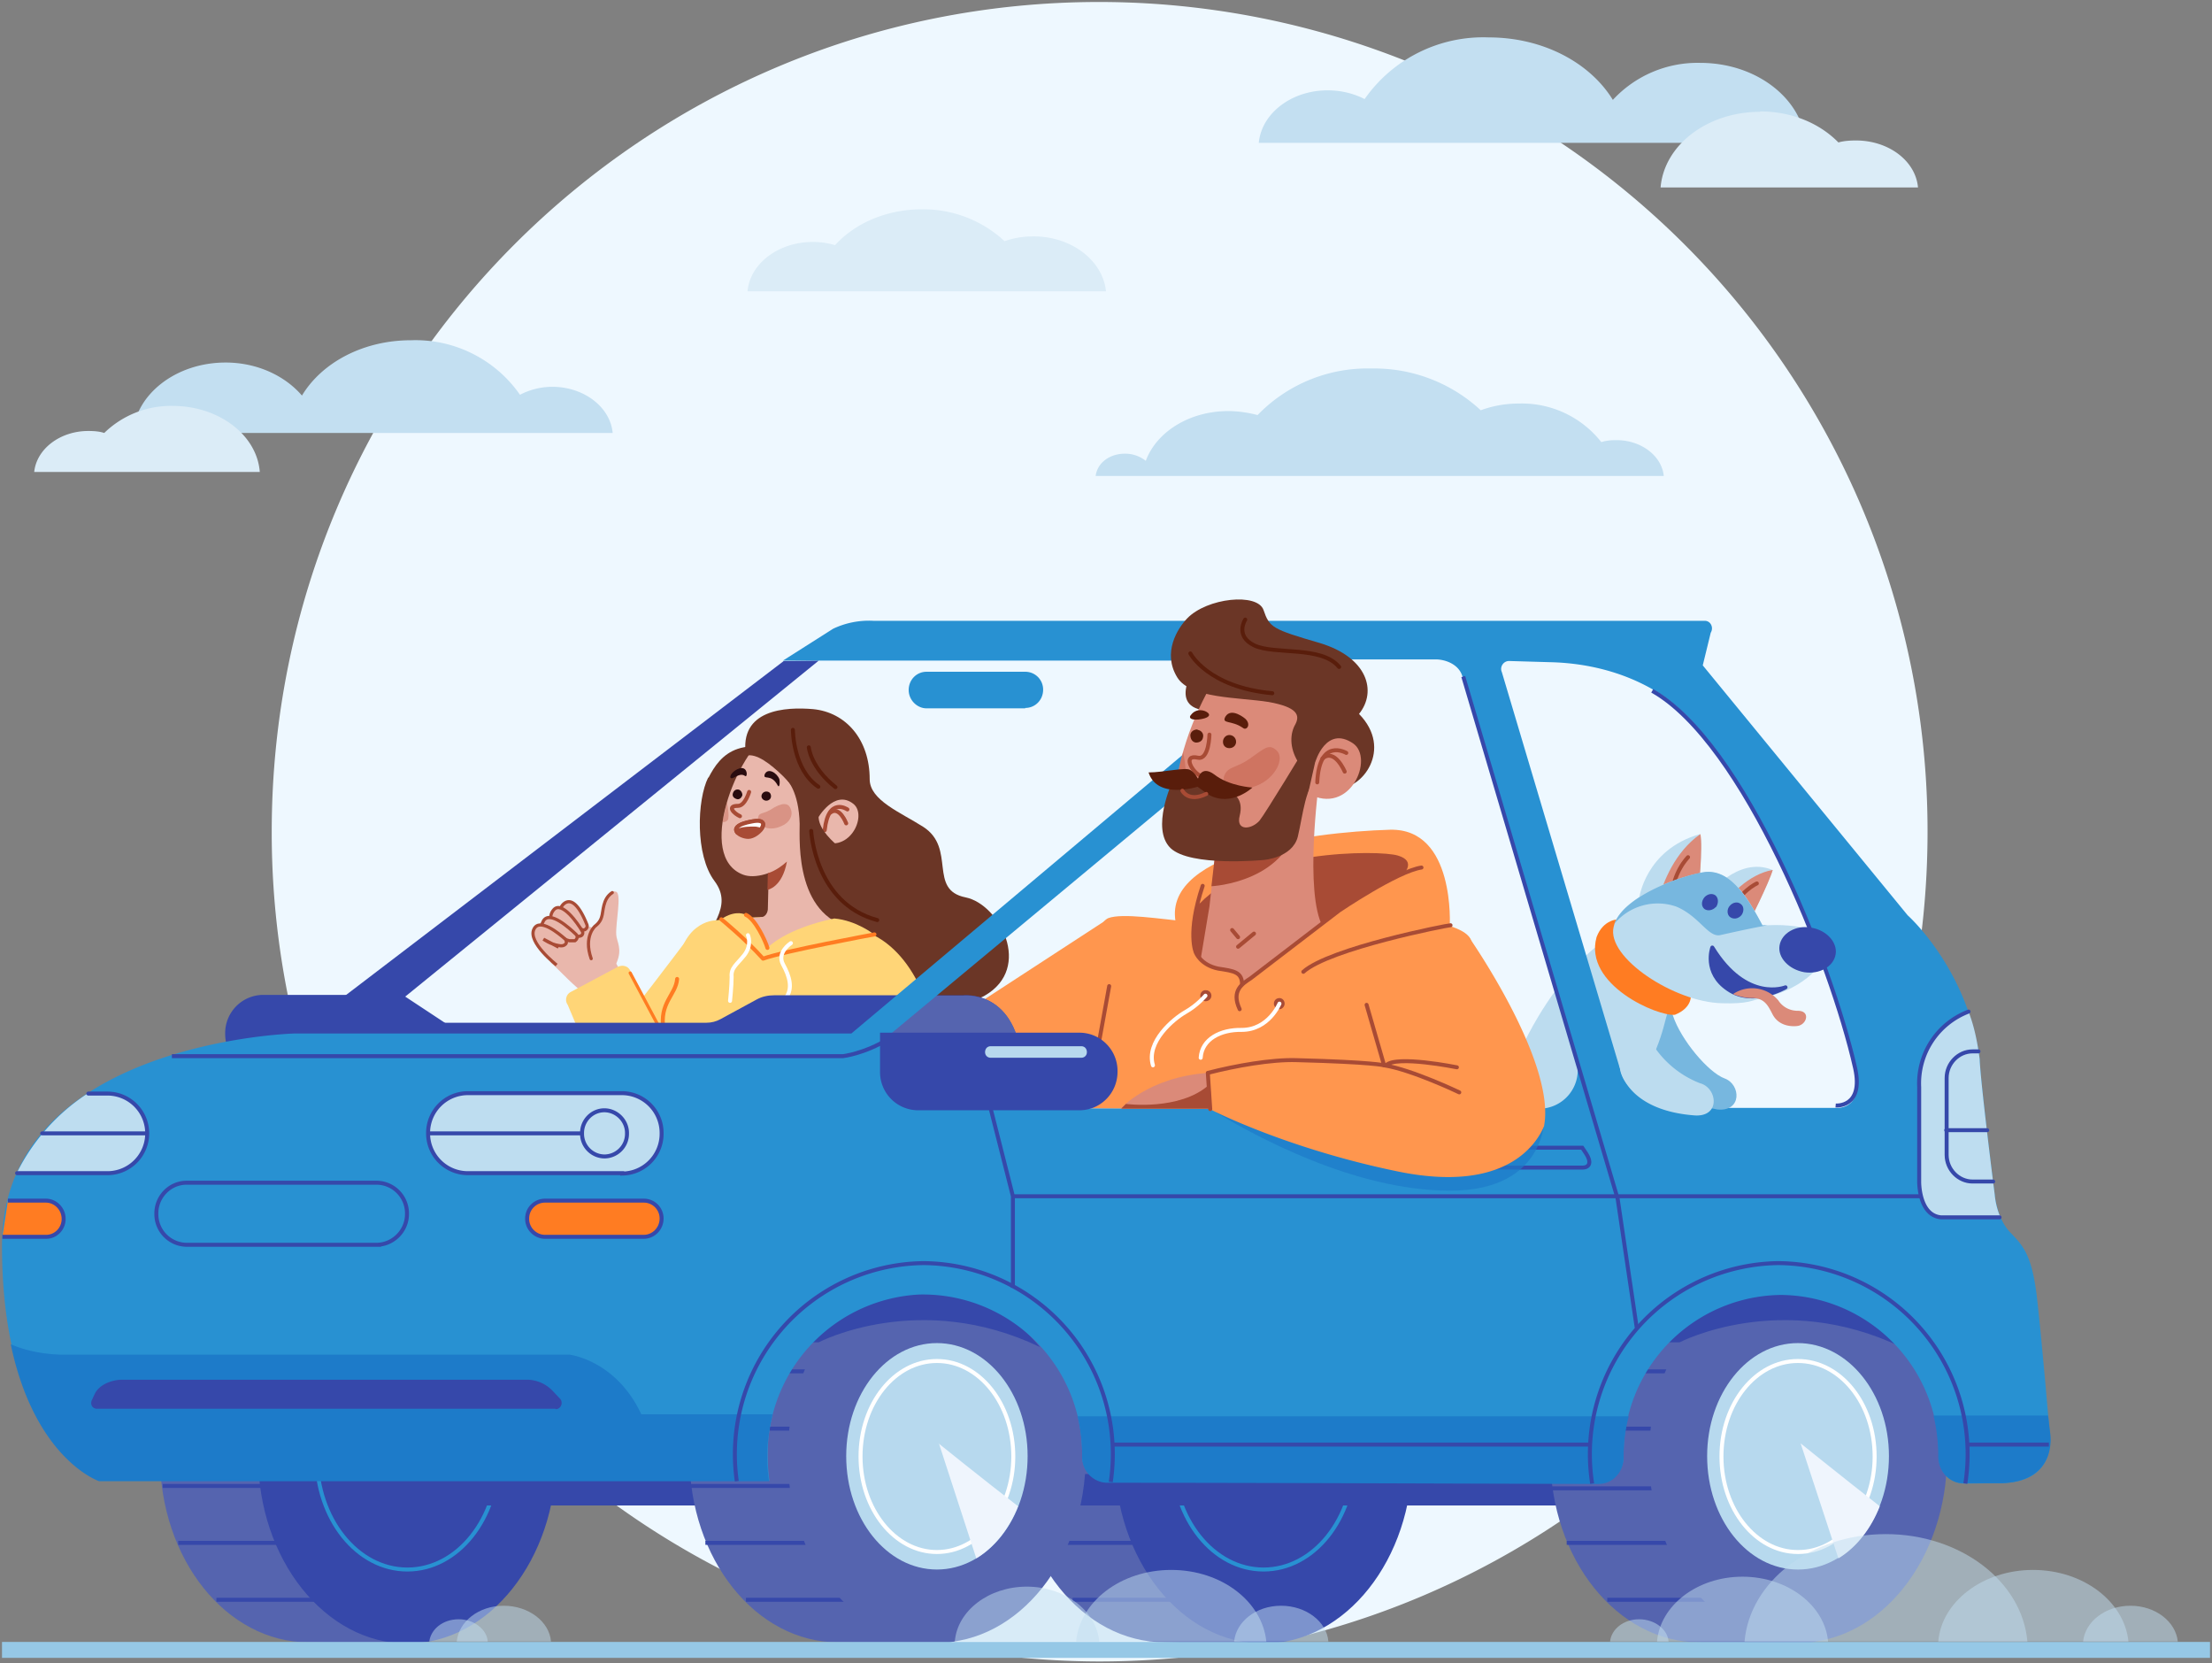<svg width="556" height="418" fill="none" xmlns="http://www.w3.org/2000/svg"><rect width="100%" height="100%" fill="#808080" stroke="none"/><path d="M276.3 417.5c115 0 208.2-93.3 208.2-208.5A208.3 208.3 0 0 0 276.3.5c-115 0-208 93.3-208 208.5a208.3 208.3 0 0 0 208 208.5Z" fill="#EEF8FF"/><path d="M178 195.4c-2.8 5.6-3.3 19.5 1.6 26 5 6.7-2 11.7-3.3 18.4-3.2 17.4 44 20.2 44 20.2l2.4-24.6s-14.3-41.5-18.5-43.5c-18.1-9-23.2-2.1-26.1 3.5Z" fill="#6B3626"/><path d="M174.4 233.8s-31.2 41.8-37.9 46.5c-2.8 6.1 33.7 16.3 33.7 16.3s5.6-20.9 2.7-29c-.1-17.8 1.5-33.8 1.5-33.8Z" fill="#FFD577"/><path d="M193.8 183.8c-8.6 5.3-19 31.5-7 36 6 2.2 18-5.5 25.5-16.8 7.4-11.3-4.7-27.6-18.5-19.2Z" fill="#E9B7AC"/><path d="M188.3 199s-1 3.5-2.8 3.5c-3 0-.9 2 .5 2.6" stroke="#A84B35" stroke-miterlimit="10" stroke-linecap="round" stroke-linejoin="round"/><path d="M192.6 201.2c.7 0 1.2-.5 1.2-1.1 0-.7-.4-1.2-1.2-1.2-.6 0-1.2.5-1.2 1.2 0 .6.6 1.1 1.2 1.1ZM185.6 198.4c-.7-.1-1.2.3-1.4 1-.2.7.3 1.2 1 1.4.6.2 1.2-.3 1.4-1 0-.6-.4-1.3-1-1.4ZM195.9 195.8c-.6-1.6-2.9-3-3.7-1.2-.4 1.6 1.6-.4 3.3 2.8.4.7.6-.7.4-1.6ZM187.3 195c.6.4.7-2-.9-2-1.5.1-3.1 1.7-2.8 2.4.5.8 2.2-1.5 3.7-.4Z" fill="#290C0F"/><path d="m204.6 204.3 1.5 1.2s.5 14 .2 23.5c-.4 9.4 29.6 27.8 41.2 21.2 12.2-7 3.7-23-4.8-24.7-9.5-1.9-2.3-12.3-10.6-17.7-5.8-3.7-13.5-6.7-13.5-12 0-10-6-16.8-14.2-17.6-6.9-.6-18.7 0-16.9 11.7 2.6-.7 6.1 2 9.4 5.2 4.1 4.2 7.7 9.2 7.7 9.2Z" fill="#6B3626"/><path d="M205.5 205.7s4.2-7.5 9-3.7c3.8 3-1.4 13.5-9 8.7v-5Z" fill="#E9B7AC"/><path d="M213 203.4s-4.8-3.3-5.7 5.2" stroke="#A84B35" stroke-miterlimit="10" stroke-linecap="round" stroke-linejoin="round"/><path d="M212.7 206.9s-1.7-4.5-4-2.7" stroke="#A84B35" stroke-miterlimit="10" stroke-linecap="round" stroke-linejoin="round"/><path d="M199.3 183.4s0 10 6.4 14.3" stroke="#591D0B" stroke-miterlimit="10" stroke-linecap="round" stroke-linejoin="round"/><path d="M179.6 231.3s-9.1.2-9.6 14.6c-.3 4-4.7 6.1-3.5 12.9 1.2 6.6 11.4 20.8.2 35.7-9.2 12.3 48.2 13 48.2 13s12.9-42.6 11.2-62.5c-1.5-19.7-46.5-13.7-46.5-13.7Z" fill="#FFD577"/><path d="M206.8 208.3s-.4 9.7.4 17.3c.2 2.2 1 5.4 4.2 6.5-18.2 2.4-21.7-1.5-20.2-1.6 1.7-.1 1.8-2 1.8-2l.3-12.4 13.5-7.8Z" fill="#E9B7AC"/><path d="M193 219.4s2-.4 4.8-2.9c-1.2 6.6-4.9 7.1-4.9 7.1l.1-4.2Z" fill="#A84B35"/><path d="M215.1 233.2s-8.6-4.2-29.6-2.3c0 4.2 5.8 10.5 12.2 7.2 8.8-4.7 17.4-4.9 17.4-4.9Z" fill="#E9B7AC"/><path d="M170.2 246c-.3 4-4.6 6-3.4 12.8 1.1 6.6 11.4 20.8.2 35.7" stroke="#FF7C22" stroke-miterlimit="10" stroke-linecap="round" stroke-linejoin="round"/><path d="M217 234s14.5 2.9 18.5 28.7c4.5 27.8 9.6 47.3-4.8 50.6-14.4 3.2-55.6-18-55.6-18l4.2-18.4 34.8 8.9-4.6-24.2L217 234Z" fill="#FFD577"/><path opacity=".3" d="M190.7 205c-1 2 2 4.4 5.9 2.5 1.8-.8 2.8-2.5 2.2-4.1-.4-1.3-1.5-2-4.2-.5-2.6 1.8-3.4 1.1-4 2.2ZM182.7 201.5s.8 3.8.2 4.6c-.6.6-1.2.5-1.3.4l1.1-5Z" fill="#B2412B"/><path d="M203.3 187.8s.4 5 6.7 10" stroke="#591D0B" stroke-miterlimit="10" stroke-linecap="round" stroke-linejoin="round"/><path d="M189.1 206.4c5.5-.9 1.5 3.9-1 3.9-2.4 0-6-2.7 1-3.9Z" fill="#A84B35" stroke="#A84B35" stroke-miterlimit="10" stroke-linecap="round" stroke-linejoin="round"/><path d="M189.6 208.2c.6 0 1.1.2 1.6.3 1-1.3 1-2.7-2.1-2.1-4 .7-4.5 1.9-3.8 2.8.3-.7 1.4-1 4.3-1Z" fill="#fff" stroke="#A84B35" stroke-miterlimit="10" stroke-linecap="round" stroke-linejoin="round"/><path d="M197.8 196s3 2.8 3.2 11c0 4.6-1.2 24.4 14.8 26.5-2-8.2.6-16.9.6-16.9s-11.4-6.3-10.6-12c.6-5.6-8-8.6-8-8.6Z" fill="#6B3626"/><path d="M203.9 208.8s.9 18.2 16.6 22.4" stroke="#591D0B" stroke-miterlimit="10" stroke-linecap="round" stroke-linejoin="round"/><path d="M193 238.1s4.3-4.7 16.7-7.3c5.6.5 10 4 10 4s-22.7 4.2-28 6.1c-4.6-5.2-10.4-9.9-10.4-9.9s3.1-2.5 6.3-1.1c2.2 1 4.7 6.5 5.3 8.2Z" fill="#FFD577"/><path d="M187.5 229.9c2.3 1 4.9 6.5 5.4 8.3" stroke="#FF7C22" stroke-miterlimit="10" stroke-linecap="round" stroke-linejoin="round"/><path d="M219.8 234.8s-22.8 4.2-28 6.1c-4.7-5.2-10.5-9.9-10.5-9.9" stroke="#FF7C22" stroke-miterlimit="10" stroke-linecap="round" stroke-linejoin="round"/><path d="M198.8 237s-3.6 2.3-2 5.3c1.7 3.1 2.5 6 .8 8.4M188 235s1.1 2.4-.9 5c-2 2.5-3.4 3.2-3.2 5.5 0 2.3-.4 6-.4 6" stroke="#fff" stroke-miterlimit="10" stroke-linecap="round" stroke-linejoin="round"/><path d="M156 245c.6-1-6.5-11.7-6.5-11.7s-6.4-2.1-6.8-2c-.4.2-2.8 1.4-3.2 2-.5.6-2 2.2-2.3 2.8-.3.7 0 4.7 1.7 6.2s5.8 6 8.3 7.5c1.8 1 7-1.5 8.8-4.8Z" fill="#E9B7AC"/><path d="M151 244.9c1.3-.1 3.4-1.5 4-3 1.5-3.5 0-5.3-.1-7-.2-2.9 1.4-10.2 0-10.8-2.1-.8-3.5 3.4-3.5 4.8 0 1.5-.5 2.5-.5 2.5s-13.5 14.4.1 13.5Z" fill="#E9B7AC"/><path d="M148.6 240.9c-2-5.7 1-8.2 1-8.2s1.2-.8 1.6-2.2c.5-1.4.2-4.6 2.7-6.2" stroke="#A84B35" stroke-width=".8" stroke-miterlimit="10" stroke-linecap="round" stroke-linejoin="round"/><path d="m175 275.5-16.6-31.6c-.5-1.1-1.8-1.5-3-1l-12 6.4a2.2 2.2 0 0 0-.7 3.2l17.9 42.6C170 312 175 275.5 175 275.5Z" fill="#FFD577"/><path d="m175.1 275.8-16.7-31.3" stroke="#FF7C22" stroke-width=".8" stroke-miterlimit="10" stroke-linecap="round" stroke-linejoin="round"/><path d="M142 236.5s-3.2-7.5 0-9.6c2.5-1.6 4.7 3.4 5.5 5.4a1 1 0 0 1-1 1.4l-1.2-.6c-1.5-1.3-2.6-2.7-2.6-2.7l2.2 3.7" fill="#E9B7AC"/><path d="M142 236.5s-3.2-7.5 0-9.6c2.5-1.6 4.7 3.4 5.5 5.4a1 1 0 0 1-1 1.4l-1.2-.6c-1.5-1.3-2.6-2.7-2.6-2.7l2.2 3.7" stroke="#A84B35" stroke-width=".8" stroke-miterlimit="10"/><path d="M140.7 236.8s-4-5.4-1.5-8.2c2-2.3 6 3.4 7.1 5.3.4.5.1 1.2-.4 1.3-.5.2-1 .1-1.7-.2-1.8-1-3.7-3.2-3.7-3.2l3 3" fill="#E9B7AC"/><path d="M140.7 236.8s-4-5.4-1.5-8.2c2-2.3 6 3.4 7.1 5.3.4.5.1 1.2-.4 1.3-.5.2-1 .1-1.7-.2-1.8-1-3.7-3.2-3.7-3.2l3 3" stroke="#A84B35" stroke-width=".8" stroke-miterlimit="10"/><path d="M139 237.1s-4.3-2.4-2.4-5.7c1.6-2.7 6.5 1.8 8.2 3.4.5.5.3 1.2-.3 1.6h-1.4c-2-.5-4.4-2.3-4.4-2.3l3.6 2.4" fill="#E9B7AC"/><path d="M139 237.1s-4.3-2.4-2.4-5.7c1.6-2.7 6.5 1.8 8.2 3.4.5.5.3 1.2-.3 1.6h-1.4c-2-.5-4.4-2.3-4.4-2.3l3.6 2.4" stroke="#A84B35" stroke-width=".8" stroke-miterlimit="10"/><path d="M139.9 242.5s-7.3-5.7-5.7-9c1.4-3 6.3 1.1 7.9 2.5.3.4.4 1 0 1.3-.3.3-.8.5-1.7.3-2-.3-3.8-1.6-3.8-1.6l3.8 2" fill="#E9B7AC"/><path d="M139.9 242.5s-7.3-5.7-5.7-9c1.4-3 6.3 1.1 7.9 2.5.3.4.4 1 0 1.3-.3.3-.8.5-1.7.3-2-.3-3.8-1.6-3.8-1.6l3.8 2" stroke="#A84B35" stroke-width=".8" stroke-miterlimit="10"/><path d="M182.7 261c15 8.4 23.4 9.9 39.1 11.3 9 .8 18.6-3 25.4-5.9A397.6 397.6 0 0 1 236 315s-63.3-.6-53.1-14.3c12.3-16.4 1.1-32-.2-39.4v-.2Z" fill="#FFD066"/><path d="m196.8 281.4 38.4 9.7-5-26.6" stroke="#FFBF2E" stroke-miterlimit="10" stroke-linecap="round" stroke-linejoin="round"/><path d="M66.2 269.5h40.4c5.3 0 9.6-4.3 9.6-9.6l-15-9.9h-35a9.6 9.6 0 0 0-9.6 9.7v.1c0 5.4 4.2 9.7 9.6 9.7Z" fill="#3648AA"/><path d="M420.8 295.2c-.3-1.1-6.5-27.5.3-42.9 3.5-11.7-.8-24.7-14-18.3-10.7 5.2-27 24.4-33.2 55.4-6 31 54.4 42 46.9 5.8Z" fill="#BCDCEF"/><path d="m278.5 230.9-43 28-2.8 9.5 33.4 15 16-16.2-3.6-36.3Z" fill="#FF964E"/><path d="M330.2 366c0 22.3 7.5 42-9.1 46.7-2.7.7-25.5 0-28.3 0-20.7 0-37.5-20.9-37.5-46.8 0-25.8 16.8-46.8 37.5-46.8s37.4 21 37.4 46.8Z" fill="#5564AF"/><path d="M269.6 402H302M260 387.7h31.7M256 373.4h25.5M259.7 359H292M262 344.6h32.3" stroke="#3648AA" stroke-miterlimit="10"/><path d="M355 366c0 25.8-16.7 47-37.4 47s-37.4-21.1-37.4-47c0-26 16.7-46.9 37.4-46.9s37.5 21 37.5 46.8Z" fill="#3648AA"/><path d="M317.6 394.4c12.6 0 22.8-12.7 22.8-28.5 0-15.7-10.2-28.4-22.8-28.4-12.6 0-22.8 12.7-22.8 28.4 0 15.8 10.2 28.5 22.8 28.5Z" fill="#3648AA" stroke="#2891D2" stroke-miterlimit="10"/><path d="M275.9 337.3h11.9s25.5-13.3 55.7 1.2c-9.5-11.5-29-22.4-45.8-16.1-16.7 6.3-21.8 14.9-21.8 14.9Z" fill="#3648AA"/><path d="M115 366c0 22.3 7.6 42-9.1 46.7-2.6.7-25.4 0-28.3 0-20.7 0-37.4-20.9-37.4-46.8 0-25.8 16.7-46.8 37.4-46.8s37.4 21 37.4 46.8Z" fill="#5564AF"/><path d="M54.4 402h32.3M44.8 387.7h31.6M40.9 373.4h25.4M44.5 359h32.3M46.8 344.6H79" stroke="#3648AA" stroke-miterlimit="10"/><path d="M139.8 366c0 25.8-16.8 47-37.4 47-20.7 0-37.5-21.2-37.5-47C65 340 81.7 319 102.4 319c20.6 0 37.4 21 37.4 46.8Z" fill="#3648AA"/><path d="M102.4 394.4c12.6 0 22.8-12.7 22.8-28.5 0-15.7-10.2-28.4-22.8-28.4-12.6 0-22.8 12.7-22.8 28.4 0 15.8 10.2 28.5 22.8 28.5Z" fill="#3648AA" stroke="#2891D2" stroke-miterlimit="10"/><path d="M60.7 337.3h12s25.4-13.3 55.6 1.2c-9.5-11.5-29-22.4-45.8-16.1-16.8 6.3-21.8 14.9-21.8 14.9ZM406.3 370.4H85.5v7.9h320.8v-8Z" fill="#3648AA"/><path d="M248.1 366c0 22.3 7.6 42-9.1 46.7-2.6.7-25.4 0-28.3 0-20.7 0-37.4-20.9-37.4-46.8 0-25.8 16.7-46.8 37.4-46.8s37.4 21 37.4 46.8Z" fill="#5564AF"/><path d="M187.5 402h32.3M177.3 387.7h32.2M167 373.4h32.3M177.6 359h32.3M179.9 344.6h32.3" stroke="#3648AA" stroke-miterlimit="10"/><path d="M235.5 412.8c20.6 0 37.4-21 37.4-46.9 0-25.8-16.8-46.8-37.4-46.8-20.7 0-37.5 21-37.5 46.8 0 26 16.8 46.9 37.5 46.9Z" fill="#5564AF"/><path d="M235.5 394.4c12.6 0 22.8-12.7 22.8-28.5 0-15.7-10.2-28.4-22.8-28.4-12.6 0-22.8 12.7-22.8 28.4 0 15.8 10.2 28.5 22.8 28.5Z" fill="#B7D9EE"/><path d="M235.5 390c10.6 0 19.2-10.8 19.2-24 0-13.3-8.6-24-19.2-24s-19.2 10.7-19.2 24c0 13.2 8.6 24 19.2 24Z" stroke="#fff" stroke-miterlimit="10"/><path d="M193.8 337.3h12s25.4-13.3 55.6 1.2c-9.5-11.5-29-22.4-45.8-16.1-16.8 6.3-21.8 14.9-21.8 14.9Z" fill="#3648AA"/><path d="M464.6 366c0 22.3 7.5 42-9.1 46.7-2.7.7-25.5 0-28.3 0-20.7 0-37.5-20.9-37.5-46.8 0-25.8 16.8-46.8 37.5-46.8s37.4 21 37.4 46.8Z" fill="#5564AF"/><path d="M404 402h32.2M393.8 387.7h32.3M384 374h32.4M394 359h32.4M396.4 344.6h32.3" stroke="#3648AA" stroke-miterlimit="10"/><path d="M452 412.8c20.6 0 37.4-21 37.4-46.9 0-25.8-16.8-46.8-37.5-46.8-20.6 0-37.4 21-37.4 46.8 0 26 16.8 46.9 37.4 46.9Z" fill="#5564AF"/><path d="M452 394.4c12.5 0 22.8-12.7 22.8-28.5 0-15.7-10.3-28.4-22.9-28.4-12.6 0-22.8 12.7-22.8 28.4 0 15.8 10.2 28.5 22.8 28.5Z" fill="#B7D9EE"/><path d="M452 390c10.6 0 19.2-10.8 19.2-24 0-13.3-8.6-24-19.3-24-10.6 0-19.2 10.7-19.2 24 0 13.2 8.6 24 19.2 24Z" stroke="#fff" stroke-miterlimit="10"/><path d="M410.3 337.3h11.9s25.5-13.3 55.7 1.2c-9.5-11.5-29-22.4-45.8-16.1-16.8 6.3-21.8 14.9-21.8 14.9ZM74.3 259.7 197 166.1l8.8-.1L95 256c-.5.3-.3 1 .2 1h82.4c1.2 0 2.4-.3 3.5-.9l9.2-5c1.3-.7 2.8-1 4.3-1H242s12.7-1.5 14.7 15.7C175 265.3 72 263.3 72 263.3l2.3-3.6Z" fill="#3648AA"/><path d="m208 265.8 48.8.1c-2-17.3-14.7-15.7-14.7-15.7H235l-27 15.6Z" fill="#5564AF"/><path d="M.5 416.6h555v-4H.5v4Z" fill="#96C8E6"/><path d="M515.2 360s-2.1-24.8-3.3-34.8c-1.3-10-3.4-12.2-6.7-15.6-3.3-3.5-3.8-9.3-3.8-9.3s-3.6-28.4-3.8-34.3c-3.1-22.7-18.1-36-18.1-36L428 167.2l2-8.2c.8-1.3 0-3-1.5-3h-209a21 21 0 0 0-10.1 2l-12.6 8h123.8c2 0 2.5 2.6.8 3.4L214 259.7H74.2C72.8 259.7.5 262.2.5 313s24.6 59.1 24.6 59.1h168.3c-.4-2.8-.5-5.7-.4-8.6a40.2 40.2 0 0 1 38-38.2 40 40 0 0 1 41 40.6c0 3.6 2.8 6.4 6.2 6.5 41.6 0 79.8.2 123.5.3 3.6 0 6.4-3 6.4-6.7a40 40 0 0 1 39.6-40.6 40 40 0 0 1 39.6 40.5v.1c0 3.7 2.8 6.8 6.4 6.8l9.7-.1c14.2-.5 11.8-12.8 11.8-12.8Zm-128.6-81.5H265.3l-35.7-18.8H224l111.4-92.6c1.3-1 3-1.4 4.7-1.4h21c2.6.1 5.5 1.4 6.4 4 3.7 10.7 21.7 75.7 27 90.5 1 2.6 1.5 4.5 1.8 6.4a9.7 9.7 0 0 1-9.7 12Zm75-.1h-34.8c-18.8 0-19.6-9.8-19.6-9.8l-29.7-99.7c-.6-1.3.4-2.8 1.8-2.8l10.3.3c9.1.2 18.2 2.4 26.1 7 23 13 44.7 69 50.7 95.6 2.2 10-4.8 9.4-4.8 9.4Z" fill="#2891D2"/><path d="M415.3 173.6c23 13 45 68.2 51 94.8 2.2 10-4.9 9.4-4.9 9.4" stroke="#3648AA" stroke-miterlimit="10"/><path d="M27 294.8a10 10 0 0 0 9.9-10 10 10 0 0 0-9.8-10H22a50.7 50.7 0 0 0-17.8 20H27Z" fill="#BEDDF0"/><path d="M4.3 294.8h23a10 10 0 0 0 9.7-10 10 10 0 0 0-9.8-10h-5" stroke="#3648AA" stroke-miterlimit="10" stroke-linecap="round" stroke-linejoin="round"/><path d="M156.4 294.8h-39a10 10 0 0 1-9.8-10v-.1a10 10 0 0 1 9.9-10h39a10 10 0 0 1 9.8 10v.2a10 10 0 0 1-9.9 10Z" fill="#BEDDF0" stroke="#3648AA" stroke-miterlimit="10"/><path d="M94.6 312.8H46.9a7.7 7.7 0 0 1-7.6-7.7v-.2c0-4.2 3.4-7.7 7.6-7.7h47.7c4.3 0 7.7 3.5 7.7 7.7v.2c0 4.2-3.5 7.7-7.7 7.7ZM107.6 284.8h39M152 290.6a5.7 5.7 0 0 1-5.7-5.7v-.2c0-3.1 2.5-5.7 5.6-5.7 3.1 0 5.7 2.6 5.7 5.7v.2c0 3.2-2.6 5.7-5.7 5.7Z" stroke="#3648AA" stroke-miterlimit="10"/><path d="M161.8 310.8H137c-2.4 0-4.5-2-4.5-4.5v-.1c0-2.5 2-4.5 4.5-4.5h24.8c2.5 0 4.5 2 4.5 4.5s-2 4.6-4.5 4.6Z" fill="#FF7C22" stroke="#3648AA" stroke-miterlimit="10"/><path d="M257.7 178h-24.8c-2.4 0-4.5-2.1-4.5-4.6 0-2.6 2-4.6 4.5-4.6h24.8c2.5 0 4.5 2 4.5 4.5 0 2.6-2 4.6-4.5 4.6Z" fill="#2891D2"/><path d="M.6 310.8h11c2.4 0 4.4-2 4.4-4.5s-2-4.6-4.5-4.6H2" fill="#FF7C22"/><path d="M.6 310.8h11c2.4 0 4.4-2 4.4-4.5s-2-4.6-4.5-4.6H2" stroke="#3648AA" stroke-miterlimit="10"/><path d="M36.9 284.8H10.6" stroke="#3648AA" stroke-miterlimit="10" stroke-linecap="round" stroke-linejoin="round"/><path d="M43.2 265.4h168.7s5.3-.6 11.4-4.3M246 266.7l8.6 33.9v23M367.8 170l38.8 131.2 4.8 32.4M254.6 300.6h228.6" stroke="#3648AA" stroke-miterlimit="10"/><path d="M501.4 300.3s-3.6-28.3-3.8-34.2c-.6-4.5-1.4-8.3-2.8-11.9a19 19 0 0 0-12.2 18.9V297s-.2 8.4 5.5 8.8h14.7c-1.2-2.7-1.4-5.5-1.4-5.5Z" fill="#BEDDF0"/><path d="M494.8 254.2a19.3 19.3 0 0 0-12.4 19V297s-.1 8.4 5.5 8.9h14.7" stroke="#3648AA" stroke-miterlimit="10" stroke-linecap="round" stroke-linejoin="round"/><path d="M397.7 293.4h-21c-2 0-4.6-1.5-6-3.5l-1-1.5h28l1 1.5c1.3 2 1 3.5-1 3.5Z" stroke="#3648AA" stroke-miterlimit="10"/><path d="M497.3 264.2h-1.5c-3.5 0-6.5 3-6.5 6.7v19.3c0 3.7 3 6.7 6.5 6.7h5.2" stroke="#3648AA" stroke-miterlimit="10" stroke-linecap="round" stroke-linejoin="round"/><path d="M194.3 355.4h-33.1c-6.4-13.7-18.1-15-18.1-15H15c-5-.2-9-1.2-12.3-2.6 6.1 29 22.2 34.4 22.2 34.4h168.4c-.4-2.8-.6-5.7-.4-8.6a53 53 0 0 1 1.3-8.2Z" fill="#1D7BC9"/><path d="M139.6 354H24.4c-1.2 0-1.8-1.1-1.3-2.2l.7-1.5c1.1-2.4 4.4-3.6 6.9-3.6h101.8a9 9 0 0 1 6.5 2.9l1.7 1.8c1 1 .3 2.7-1 2.7Z" fill="#3648AA"/><path d="m452.6 362.7 9.5 28.9c4.6-2.8 8.2-7.5 10.4-13.1-8.6-6.7-19.9-15.8-19.9-15.8ZM236 362.7l9.4 28.9c4.6-2.8 8.3-7.5 10.5-13.1-8.7-6.7-20-15.8-20-15.8Z" fill="#EFF5FD"/><path d="M270.8 355.7A42 42 0 0 1 272 366v.1c0 3.6 2.8 6.4 6.2 6.5 41.6 0 79.8.2 123.6.3 3.6 0 6.3-3 6.3-6.7 0-3.6.4-7 1.3-10.3H270.8ZM487.2 366c0 3.7 2.8 6.8 6.4 6.7h9.7c14.3-.6 12-12.8 12-12.8l-.5-4.2H486c.8 3.3 1.2 6.8 1.2 10.2Z" fill="#1D7BC9"/><path d="M494 372.8a48 48 0 0 0-47-55.4 48 48 0 0 0-46.8 55.4M279.2 372.4a48 48 0 0 0-47-55 48 48 0 0 0-47 54.8M280 363h119.6M494.5 363H515" stroke="#3648AA" stroke-miterlimit="10"/><path d="M489.2 284h10.3" stroke="#3648AA" stroke-miterlimit="10" stroke-linecap="round" stroke-linejoin="round"/><path d="M364.4 232.8s1.5-24.7-15-24.3c-20.7.6-59.3 6-53.5 24.8 4.2 14 33 14.8 68.5-.5Z" fill="#FF964E"/><path d="M301.6 227c12.7-13.4 45-13.5 49.8-12 4.7 1.4 1.4 4.6 1.4 4.6L312.7 247s-10.8-2-12.4-8.4c-.3-1.5-.6-9.7 1.3-11.7Z" fill="#A84B35"/><path d="M311.8 233.5c.1 0-6.1 7.2-9.7 7.2-2.5 0-2-8.9-2.5-9-8.3-.8-17.4-2.3-21-1-6.3 2.5-13.5 47.7-13.5 47.7s58.8.6 85.7-.1c17.5-23.9 21-38.2 18.8-42.4-2.2-4.2-16.7-5.4-16.7-5.4l-41 3Z" fill="#FF964E"/><path d="M321.6 253.6c.7 0 1.3-.7 1.3-1.4 0-.8-.6-1.4-1.3-1.4-.8 0-1.4.6-1.4 1.4 0 .7.6 1.4 1.4 1.4ZM303 251.6c.8 0 1.5-.6 1.5-1.4 0-.8-.7-1.4-1.4-1.4-.8 0-1.4.6-1.4 1.4 0 .8.6 1.4 1.4 1.4Z" fill="#A84B35"/><path d="M321.6 252.2s-2.7 6.6-9.5 6.6c-5.3-.1-10 2.3-10.3 7M303 250.2s-2 2.4-5 4.1c-3 1.7-10 7.5-8.2 13.4" stroke="#fff" stroke-miterlimit="10" stroke-linecap="round" stroke-linejoin="round"/><path d="M301.7 165.5s-9 11.8 1.1 13c8.2-5.1-1.1-13-1.1-13Z" fill="#6B3626"/><path d="M310.6 164.4c-9.2 6.8-24.5 45.7-8 50.5 8.5 2.4 25.6-10.4 34.7-26.3 9-15.8-9-37.1-26.7-24.2Z" fill="#DB8A79"/><path d="M304 184.6s-.1 6.4-2.9 5.8c-4-.9-1.4 3.7.6 4.5" stroke="#A84B35" stroke-miterlimit="10" stroke-linecap="round" stroke-linejoin="round"/><path d="M309 188c1 0 1.7-.7 1.7-1.6 0-1-.8-1.7-1.7-1.7-.9 0-1.6.8-1.6 1.7 0 1 .7 1.6 1.6 1.6ZM301 183.3c-.9 0-1.7.5-1.8 1.4 0 1 .5 1.8 1.4 1.9 1 0 1.7-.5 1.8-1.4.2-.9-.5-1.7-1.4-1.8ZM313 180.6s-3.5-3-5-.5c-1 1.9 1.5.8 4.4 2.8.9.8 2.2-.8.6-2.3ZM299.4 179.6c-.7.7-.2 1.4 1.9 1.2 2.4-.3 3-1 2.4-1.6-.8-.8-3-1.3-4.3.4Z" fill="#591D0B"/><path d="M331.5 196.9s-3.7 27.4 1 36c-5.1 5.5-11.5 13-17 14.3-7.8 1.8-14.1-3.8-14.1-3.8l2.6-15.6 2.3-20.3 25.2-10.6Z" fill="#DB8A79"/><path d="M305.7 212.3s8.6-1.1 20.8-7.5c-2 17-22 17.9-22 17.9l1.2-10.4Z" fill="#A84B35"/><path opacity=".3" d="M307.7 195c-1 2.8 5 4.7 10 1.5 3.5-2.3 5-6.2 3.2-7.9-2-1.9-3.2-.4-6.7 2-3.5 2.5-5.6 1.9-6.5 4.4ZM297.4 189s1.1 5.2.3 6.1c-.8 1-1.7.8-1.8.7.2-1.8 1-5.5 1.5-6.8Z" fill="#B2412B"/><path d="M294.7 196.4s-5.5 11.8-.5 16.7c5 4.8 23.4 3 23.4 3s7.2-.5 8.6-5.8c1.3-5.4 2-13.4 5.2-14.8 3.1-1.4-3.1-8-3.1-8s-10.3 17-11.7 18.7c-2 2.3-6 2.7-5-1.2 1-3.9-1-5.8-4.1-7-3.4-1-12.8-1.6-12.8-1.6Z" fill="#6B3626"/><path d="M301.1 195.8s.7-3.7 4.1-1.2c3.8 3 9.6 3.3 9.6 3.3s-5.3 5-11 1.8l-2.8-2s-10.1 3.3-12.3-3.6c3.8 0 9.4-1.4 10.5-.6 1.2.7 2 2.3 2 2.3Z" fill="#591D0B"/><path d="M298.4 155.4c-2.4 2.5-6.3 8.6-2.5 14.8 3.3 5.4 15.5 5 23 6.2 7.2 1.3 7.9 3.3 6.7 5.6-1.3 2.2-1.6 5.8.7 9.5s3.8 6 9.9 6.5c6 .6 14.1-9.7 5.4-18.6 4.6-5.7 2.1-14.2-9.8-17.8-12-3.5-12.7-3.9-14.2-8.3s-14.2-3.1-19.2 2.1Z" fill="#6B3626"/><path d="M297.2 198.7s1.5 3 6 .8" stroke="#A84B35" stroke-miterlimit="10" stroke-linecap="round" stroke-linejoin="round"/><path d="M330.6 191.5s2.7-9.3 9.5-4.7c5.4 3.7-.7 18.4-11.3 12.6l1.8-8Z" fill="#DB8A79"/><path d="M338.4 189.2s-6.8-4-7.3 7.4" stroke="#A84B35" stroke-miterlimit="10" stroke-linecap="round" stroke-linejoin="round"/><path d="M338 193.9s-2.5-6-5.6-3.3" stroke="#A84B35" stroke-miterlimit="10" stroke-linecap="round" stroke-linejoin="round"/><path d="M299.2 164.2s4.4 8.5 20.6 10M313 155.7s-2.7 4.1 2.3 6.5c5.1 2.4 16.9 0 21.3 5.4" stroke="#591D0B" stroke-miterlimit="10" stroke-linecap="round" stroke-linejoin="round"/><path d="M312.1 247.6c.1-3.4-2.2-3.3-6-4.2-3.8-1-5.7-4-5.7-4s-.8-3.5-.4-6.4c.4-2.9-1.7 3.7-1.7 3.7l-4.3 9.1s18 7.2 18.1 1.8Z" fill="#FF964E"/><path d="M312.2 247.6c.1-3.4-2.1-3.6-6-4.2-4.4-.9-5.6-4-5.6-4s-2.3-4.8 1.7-16.8M315.2 234.6l-4 3.3M309.7 233.7l1.5 1.8" stroke="#A84B35" stroke-miterlimit="10" stroke-linecap="round" stroke-linejoin="round"/><path d="M311.6 253.6c-2.2-4.7.7-6.4 2.8-7.8l22.2-17s14.6-9.9 20.7-10.8" fill="#FF964E"/><path d="M311.6 253.6c-2.2-4.7.7-6.4 2.8-7.8l22.2-17s14.6-9.9 20.7-10.8M364.6 232.5c-.8 0-30.4 5.8-37 11.7" stroke="#A84B35" stroke-miterlimit="10" stroke-linecap="round" stroke-linejoin="round"/><path d="M414.7 267c-.2 1.5 4.4 9.5 17 11.8 6.2.6 5.9-6.3 1.8-7.8-4.1-1.5-11-9.7-13-15.8-1.7-5-1 2.7-5.8 11.8Z" fill="#77B7DF"/><path d="M407.5 269.5s2 9.6 18.6 10.8c6.5.3 5.5-7 1.2-8.1a24.7 24.7 0 0 1-13.3-12.3c-1.6-4.8-9.1 1.7-6.5 9.6Z" fill="#BCDCEF"/><path d="M425 250s.5 3.2-4 5c-4.2.5-23-7.5-19.7-19.5 1.7-4.6 5.6-4.5 5.6-4.5l18.2 19Z" fill="#FF7C22"/><path d="M412 225.8s1.5-12.3 15.3-16.2c.8 3-.4 14.7-.4 14.7s-11.4 3.4-15 1.5Z" fill="#BCDCEF"/><path d="M427 224.3s-6 1.8-10.1 1.6c1.1-4 4-11.8 10.5-16.3.7 3-.5 14.7-.5 14.7Z" fill="#DB8A79"/><path d="M424.3 215.4s-4 4-4 10.3" stroke="#A84B35" stroke-miterlimit="10" stroke-linecap="round" stroke-linejoin="round"/><path d="M429.2 225s7.6-10 16.3-6.4c-.8 3.2-5.9 13.2-5.9 13.2s-9-3-10.4-6.7Z" fill="#BCDCEF"/><path d="M439.6 232s-4.7-1.3-7.4-3.6c2.5-3.3 7.2-8.7 13.4-9.8-.9 3.2-6 13.3-6 13.3Z" fill="#DB8A79"/><path d="M441.6 222s-4.4 1.9-7 8" stroke="#A84B35" stroke-miterlimit="10" stroke-linecap="round" stroke-linejoin="round"/><path d="M460 237.3c.7-3-8.2-5.5-17-4.7-4-7.8-8.1-14-14.4-13.4-5.1.5-21.4 6-23 13.7-1.9 7.7 15.3 19 27.3 19.2 6.4.2 7.4-.7 10-1.3 8.9-1.8 15.6-7.2 17.1-13.5Z" fill="#BCDCEF"/><path d="M443 232.5h1.3c-4 .7-10.2 2.1-12 2.5-3 .5-5.2-4.8-11-7.2a14.2 14.2 0 0 0-15.5 4.3c2.7-7.3 17.9-12.4 22.9-13 6-.5 10.2 5.7 14.3 13.4Z" fill="#77B7DF"/><path d="M430.4 238.1c8.6 14 18.4 10 18.4 10s-8.2 4.8-14.4.5c-6.3-4.2-4-10.5-4-10.5Z" fill="#3648AA" stroke="#3648AA" stroke-miterlimit="10" stroke-linecap="round" stroke-linejoin="round"/><path d="M431.3 228c.7-1 .7-2.3-.1-3-.8-.6-2-.4-2.8.5-.8 1-.8 2.2 0 2.9.8.6 2.1.4 2.9-.5ZM437.7 230c.7-.9.7-2.2-.1-2.8-.8-.7-2-.5-2.8.4-.8.9-.7 2.2 0 2.8.9.7 2.1.5 2.9-.4ZM461.4 239.8c.5-3-2.3-6.1-6.2-6.7-3.8-.7-7.4 1.4-7.9 4.5-.5 3 2.3 6 6.2 6.7 3.8.6 7.4-1.4 7.9-4.5Z" fill="#3648AA"/><path d="M435.6 249.8s2.4 1 4.6 1c3.3-.1 4.2 1.9 5.3 4 1.6 3.2 5.1 3.2 6.4 3 2.3-.4 3.2-3.8 0-3.8-2.3 0-4-1.2-4.9-2.6a8.6 8.6 0 0 0-11.4-1.6Z" fill="#DB8A79"/><path opacity=".5" d="M509.6 412.5c-1.3-15.1-16.8-27-35.6-27s-34.2 11.9-35.5 27h71Z" fill="#C3DFF1"/><path opacity=".5" d="M535 412.5c-1-10-11.3-18-24-18-12.6 0-23 8-23.8 18h47.7ZM459.5 412.5c-.8-9.1-10.2-16.3-21.5-16.3-11.4 0-20.7 7.2-21.5 16.3h43Z" fill="#C3DFF1"/><path opacity=".5" d="M547.4 412.5c-.5-5-5.6-9-11.9-9-6.3 0-11.4 4-11.9 9h23.8ZM419.4 412.5c-.2-3-3.4-5.6-7.4-5.6-3.9 0-7 2.5-7.3 5.6h14.7Z" fill="#C3DFF1"/><path d="M259.8 59.4c-2.6 0-5 .4-7.3 1.2a30 30 0 0 0-20.8-8c-9 0-16.9 3.6-21.8 9-1.7-.5-3.6-.8-5.6-.8-8.7 0-15.8 5.5-16.4 12.4H278c-.8-7.7-8.6-13.8-18.2-13.8Z" fill="#DBECF7"/><path d="M406.3 110.6c-1.3 0-2.6.1-3.8.5a25.4 25.4 0 0 0-20.6-9.7c-3.5 0-6.8.6-9.7 1.7a39.3 39.3 0 0 0-27.5-10.5 38.4 38.4 0 0 0-28.6 11.7c-2.3-.6-4.8-1-7.4-1-9.7 0-18 5.2-20.7 12.5a8.4 8.4 0 0 0-5.2-1.8c-4 0-7 2.4-7.4 5.6h142.8c-.5-5-5.6-9-11.9-9Z" fill="#C3DFF1"/><path opacity=".5" d="M318.3 412.5c-1-10-11.2-18-23.9-18s-23 8-23.9 18h47.8Z" fill="#C3DFF1"/><path opacity=".5" d="M276.3 412.5c-.7-7.7-8.6-13.8-18.2-13.8s-17.5 6.1-18.1 13.8h36.3ZM333.9 412.5c-.4-5-5.6-9-11.9-9-6.3 0-11.3 4-11.8 9h23.7ZM138.5 412.5c-.4-5-5.6-9-11.9-9-6.3 0-11.3 4-11.8 9h23.7Z" fill="#C3DFF1"/><path opacity=".5" d="M122.6 412.5c-.2-3-3.4-5.6-7.3-5.6-4 0-7 2.5-7.4 5.6h14.7Z" fill="#C3DFF1"/><path d="M138.8 97.2c-3 0-5.8.8-8.1 2a32 32 0 0 0-27.4-13.7c-12 0-22.4 5.6-27.4 13.9-4.3-5-11.3-8.3-19.2-8.3-12.4 0-22.5 7.9-23.3 17.7H154c-.6-6.5-7.2-11.6-15.2-11.6ZM333.7 22.7c3.4 0 6.6.8 9.3 2.2a36.4 36.4 0 0 1 31.2-15.5c13.7 0 25.5 6.4 31.2 15.7a29 29 0 0 1 22-9.3c14 0 25.5 8.9 26.5 20.1H316.4c.7-7.4 8.2-13.2 17.3-13.2Z" fill="#C3DFF1"/><path d="M43.4 102a24 24 0 0 0-17.2 6.8c-1.2-.4-2.6-.5-4-.5-7.1 0-13 4.5-13.6 10.3h56.7C64.6 109.3 55 102 43.4 102ZM442.4 28c8 0 15 3 19.7 7.8 1.3-.4 3-.5 4.4-.5 8.2 0 15 5.1 15.6 11.8h-64.7c.9-10.7 11.8-19 25-19Z" fill="#DBECF7"/><path opacity=".7" d="M305.7 279.6h82.6s1.3 19.6-23.8 19.6c-24.4 0-49.5-14.1-58.8-19.6Z" fill="#1D7BC9"/><path d="M369.1 235.3s22.1 31.5 19 47.7c-1.6 3.8-9 17.2-37.1 11.3-28-5.8-46.7-15.5-46.7-15.5s-14.8-6.7 1-10.2a81.2 81.2 0 0 1 18.9-2.3c22.4.4 23.4 1.4 23.4 1.4l-4.3-15.3 25.8-17.1Z" fill="#FF964E"/><path d="M303.6 269.6c7-1.8 16-3.4 22.3-3.2 19.4.5 22 1.3 22 1.3l-4.4-15.2" stroke="#A84B35" stroke-miterlimit="10" stroke-linecap="round" stroke-linejoin="round"/><path d="M347.9 267.7c7 1.1 18.9 6.8 18.9 6.8M366.2 268.2s-15.3-3.1-17.8-.5" stroke="#A84B35" stroke-miterlimit="10" stroke-linecap="round" stroke-linejoin="round"/><path d="m303.6 269.5.6 9.1h-22.5s6.8-7.9 21.9-9Z" fill="#DB8A79"/><path d="m283 277.4-1.2 1.2h22.5s-.4-3.7-.4-6c-7.4 6.6-20.9 4.8-20.9 4.8Z" fill="#A84B35"/><path d="m303.6 269.7.6 9M278.8 247.8l-5.3 29.2" stroke="#A84B35" stroke-miterlimit="10" stroke-linecap="round" stroke-linejoin="round"/><path d="M271.3 279h-40.5a9.6 9.6 0 0 1-9.6-9.6v-9.9h50.1c5.4 0 9.6 4.4 9.6 9.6v.2c0 5.4-4.3 9.7-9.6 9.7Z" fill="#3648AA"/><path d="M271.8 265.8H249c-.8 0-1.4-.6-1.4-1.4 0-.9.6-1.5 1.4-1.5h22.8c.8 0 1.4.6 1.4 1.5 0 .8-.6 1.4-1.4 1.4Z" fill="#B7D9EE"/></svg>